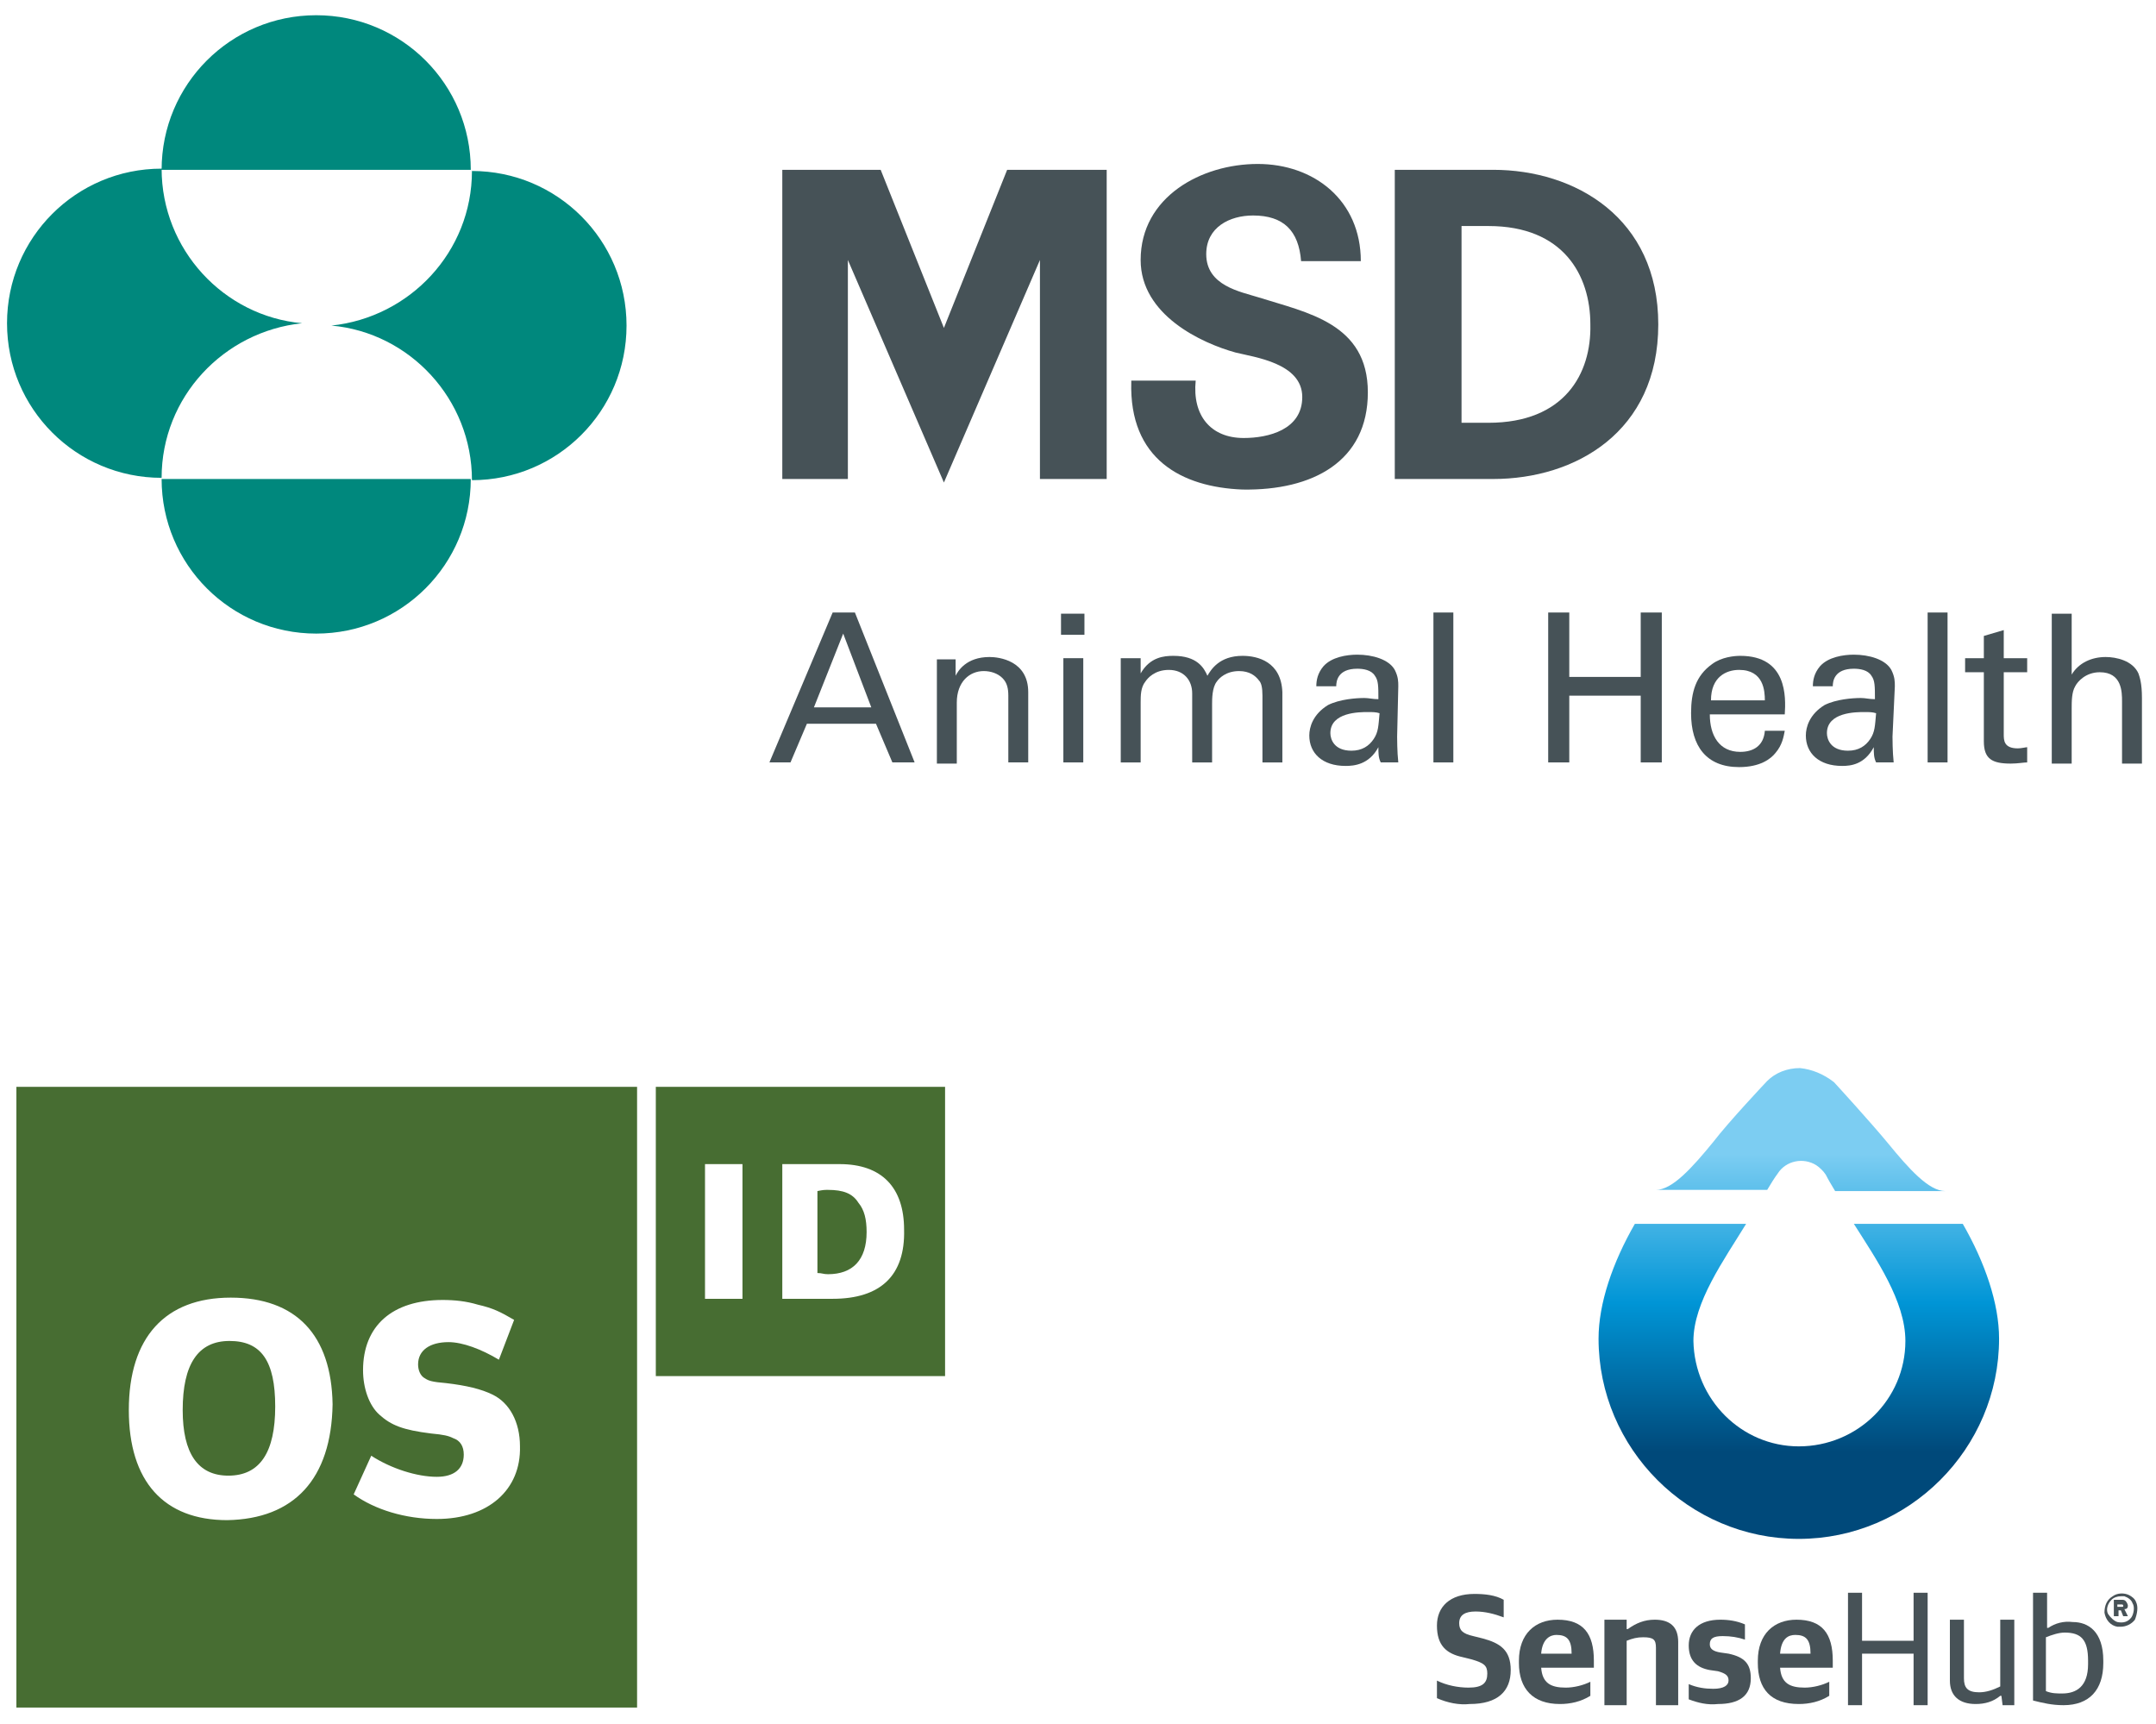 <?xml version="1.0" encoding="utf-8"?>
<!-- Generator: Adobe Illustrator 27.8.1, SVG Export Plug-In . SVG Version: 6.00 Build 0)  -->
<svg version="1.1" id="Layer_1" xmlns="http://www.w3.org/2000/svg" xmlns:xlink="http://www.w3.org/1999/xlink" x="0px" y="0px"
	 viewBox="0 0 184.1 147.2" style="enable-background:new 0 0 184.1 147.2;" xml:space="preserve">
<style type="text/css">
	.st0{fill:#FFFFFF;}
	.st1{fill:#476D32;}
	.st2{fill:#00897D;}
	.st3{fill:#475258;}
	.st4{fill:#00887D;}
	.st5{fill:#465257;}
	.st6{fill:url(#SVGID_1_);}
	.st7{fill:#475257;}
	.st8{fill:url(#SVGID_00000063611246147419299030000002646893226615610806_);}
	.st9{fill:#0095D6;}
</style>
<g>
	<g>
		<g>
			<path class="st4" d="M13.8,14.5c0-7.3,5.9-13.2,13.2-13.2s13.2,5.9,13.2,13.2H13.8z M13.8,40.9c0,7.3,5.9,13.2,13.2,13.2
				s13.2-5.9,13.2-13.2H13.8z M25.8,27.6c-6.7-0.6-12-6.3-12-13.2c-7.3,0-13.2,5.9-13.2,13.2c0,7.3,5.9,13.2,13.2,13.2
				c0-6.9,5.3-12.5,12-13.2V27.6z M28.3,27.8c6.7,0.6,12,6.3,12,13.2c7.3,0,13.2-5.9,13.2-13.2c0-7.3-5.9-13.2-13.2-13.2
				c0,6.9-5.3,12.5-12,13.2V27.8z"/>
			<g>
				<rect x="90.6" y="52.4" class="st5" width="2" height="1.8"/>
				<polygon class="st5" points="80.6,28 75.2,14.5 66.8,14.5 66.8,40.9 72.4,40.9 72.4,22.2 80.6,41.2 80.6,41.2 88.8,22.2 
					88.8,40.9 94.5,40.9 94.5,14.5 86,14.5 				"/>
				<path class="st5" d="M106.1,56c-2,0-2.7,1.2-3,1.7c-0.3-0.7-0.9-1.7-2.9-1.7c-0.8,0-2,0.1-2.8,1.5v-1.3h-1.7l0,1.2v7.7h1.7v-5.1
					c0-0.6,0-1.3,0.4-1.8c0.2-0.3,0.8-1,2-1c1.3,0,2,0.9,2,2v5.9h1.7v-5c0-0.4,0-1.4,0.4-1.9c0.2-0.3,0.8-0.9,1.9-0.9
					c0.9,0,1.4,0.4,1.7,0.8c0.2,0.2,0.3,0.6,0.3,1.3v5.7h1.7v-6C109.4,56.5,107.4,56,106.1,56z"/>
				<path class="st5" d="M71.1,52.3l-5.4,12.8h1.8l1.4-3.3h5.9l1.4,3.3h1.9L73,52.3H71.1z M69.5,60.4l2.5-6.3l2.4,6.3H69.5z"/>
				<rect x="90.8" y="56.2" class="st5" width="1.7" height="8.9"/>
				<path class="st5" d="M84.5,56.1c-2,0-2.7,1.2-2.9,1.6l0-1.4H80l0,1v7.9h1.7V60c0-1.8,1.1-2.7,2.3-2.7c0.6,0,1.2,0.2,1.6,0.6
					c0.4,0.4,0.5,0.9,0.5,1.5v5.7h1.7v-6C87.8,56.4,85.3,56.1,84.5,56.1z"/>
				<path class="st5" d="M96.6,32.6c-0.2,6.6,4.3,9,9.5,9.2c6,0.1,10.7-2.4,10.7-8.3c0-5.9-5.2-6.8-9.3-8.1c-1.6-0.5-4.5-1-4.5-3.7
					c0-2.3,2-3.3,4-3.3c2.6,0,3.9,1.3,4.1,3.9h5.1c0-5.2-4-8.3-8.8-8.3c-4.8,0-10,2.8-10,8.2c0,4.7,5.2,7.1,8.1,7.9
					c1.6,0.4,5.7,0.9,5.7,3.8c0,2.8-2.9,3.5-5,3.5c-2.8,0-4.4-1.9-4.1-4.9H96.6z"/>
				<path class="st5" d="M171.1,53.8l-1.7,0.5v1.9h-1.6v1.2h1.6v5.9c0,1.5,0.7,1.9,2.3,1.9c0.6,0,1.1-0.1,1.4-0.1v-1.3
					c-0.1,0-0.5,0.1-0.8,0.1c-1.2,0-1.2-0.7-1.2-1.2v-5.3h2v-1.2h-2V53.8z"/>
				<rect x="164.6" y="52.3" class="st5" width="1.7" height="12.8"/>
				<path class="st5" d="M161.8,58.6c0-0.4,0-0.8-0.3-1.4c-0.5-0.9-1.9-1.3-3.2-1.3c-0.9,0-2.2,0.2-2.9,1c-0.5,0.6-0.6,1.2-0.6,1.7
					h1.7c0-0.4,0.1-1.5,1.8-1.5c0.5,0,1.2,0.1,1.5,0.6c0.3,0.4,0.3,0.9,0.3,2c-0.5,0-0.8-0.1-1.2-0.1c-0.7,0-2.1,0.1-3.1,0.6
					c-1.3,0.8-1.6,1.9-1.6,2.6c0,1.5,1.1,2.6,3.1,2.6c0.7,0,1.9-0.1,2.7-1.6c0,0.5,0,0.9,0.2,1.3h1.5c-0.1-0.9-0.1-2.1-0.1-2.2
					L161.8,58.6z M159.7,63.1c-0.4,0.6-1,1-1.9,1c-1.5,0-1.8-1-1.8-1.5c0-1.8,2.5-1.8,3.2-1.8c0.4,0,0.7,0,1,0.1
					C160.1,62,160.1,62.5,159.7,63.1z"/>
				<path class="st5" d="M182.6,57.5c-0.5-1.1-1.9-1.4-2.8-1.4c-1.2,0-2.3,0.5-2.9,1.5v-5.2h-1.7v12.8h1.7v-4.7c0-0.6,0-1.4,0.3-1.9
					c0.2-0.4,0.9-1.2,2.1-1.2c1.9,0,1.9,1.7,1.9,2.5v5.3h1.7v-5.6C182.9,58.3,182.7,57.8,182.6,57.5z"/>
				<path class="st5" d="M148.6,56c-0.5,0-1.6,0.1-2.4,0.7c-1.4,1-1.8,2.4-1.8,4.2c0,2.8,1.3,4.6,4.1,4.6c1.8,0,2.7-0.7,3.1-1.2
					c0.6-0.7,0.7-1.4,0.8-1.9h-1.7c-0.1,1.3-1,1.8-2.1,1.8c-1.8,0-2.6-1.4-2.6-3.2h6.4C152.5,59.5,152.6,56,148.6,56z M146.1,59.8
					c0-2,1.3-2.6,2.4-2.6c2.1,0,2.2,1.8,2.2,2.6H146.1z"/>
				<path class="st5" d="M141.6,27.7c0-9.1-7.1-13.2-14.1-13.2h-8.4v26.4h8.4C134.5,40.9,141.6,36.9,141.6,27.7z M127.1,36.1l-2.3,0
					v0V19.3h2.3c6.4,0,8.7,4.2,8.7,8.4C135.9,31.9,133.6,36.1,127.1,36.1z"/>
				<rect x="122.4" y="52.3" class="st5" width="1.7" height="12.8"/>
				<polygon class="st5" points="140.1,57.8 134,57.8 134,52.3 132.2,52.3 132.2,65.1 134,65.1 134,59.4 140.1,59.4 140.1,65.1 
					141.9,65.1 141.9,52.3 140.1,52.3 				"/>
				<path class="st5" d="M119.4,58.6c0-0.4,0-0.8-0.3-1.4c-0.5-0.9-1.9-1.3-3.2-1.3c-0.9,0-2.2,0.2-2.9,1c-0.5,0.6-0.6,1.2-0.6,1.7
					h1.7c0-0.4,0.1-1.5,1.8-1.5c0.5,0,1.2,0.1,1.5,0.6c0.3,0.4,0.3,0.9,0.3,2c-0.5,0-0.8-0.1-1.2-0.1c-0.7,0-2.1,0.1-3.1,0.6
					c-1.3,0.8-1.6,1.9-1.6,2.6c0,1.5,1.1,2.6,3.1,2.6c0.7,0,2-0.1,2.8-1.6c0,0.5,0,0.9,0.2,1.3h1.5c-0.1-0.9-0.1-2.1-0.1-2.2
					L119.4,58.6z M117.3,63.1c-0.4,0.6-1,1-1.9,1c-1.5,0-1.8-1-1.8-1.5c0-1.8,2.5-1.8,3.2-1.8c0.4,0,0.7,0,1,0.1
					C117.7,62,117.7,62.5,117.3,63.1z"/>
			</g>
		</g>
	</g>
	<g>
		<g>
			<path class="st1" d="M1.4,92.8v53h53v-53H1.4z M19.4,129.8c-5.4,0-8.4-3.3-8.4-9.4c0-6.2,3.1-9.6,8.7-9.6c5.6,0,8.6,3.2,8.7,9.1
				C28.3,126.3,25.1,129.7,19.4,129.8z M37.3,129.7c-2.7,0-5.3-0.8-7.1-2.1l1.5-3.3c1.7,1.1,3.9,1.8,5.6,1.8c1.5,0,2.3-0.7,2.3-1.9
				c0-0.7-0.3-1.2-0.9-1.4c-0.4-0.2-0.8-0.3-1.9-0.4c-2.4-0.3-3.4-0.7-4.4-1.6c-0.9-0.8-1.4-2.3-1.4-3.8c0-3.8,2.5-6,6.8-6
				c1,0,2,0.1,3,0.4c1.3,0.3,1.9,0.6,3.1,1.3l-1.3,3.4c-1.5-0.9-3.1-1.5-4.3-1.5c-1.6,0-2.6,0.7-2.6,1.9c0,0.5,0.2,1,0.6,1.2
				c0.3,0.2,0.6,0.3,1.8,0.4c1.7,0.2,3,0.5,4,1c1.4,0.7,2.3,2.3,2.3,4.4C44.5,127.2,41.7,129.7,37.3,129.7z"/>
			<path class="st1" d="M19.6,114.5c-2.7,0-4,2-4,5.9c0,3.7,1.3,5.6,3.9,5.6c2.7,0,4-2,4-5.9C23.5,116.2,22.3,114.5,19.6,114.5z"/>
		</g>
		<g>
			<path class="st1" d="M70.7,101.6c-0.3,0-0.4,0-0.9,0.1v7c0.4,0,0.5,0.1,0.9,0.1c2.1,0,3.3-1.2,3.3-3.6c0-1.1-0.2-1.9-0.7-2.5
				C72.8,101.9,72,101.6,70.7,101.6z"/>
			<path class="st1" d="M56,92.8v24.7h24.7V92.8H56z M63.4,110.9h-3.2V99.4h3.2V110.9z M71.1,110.9h-4.3V99.4h4.9
				c3.6,0,5.5,2,5.5,5.6C77.3,108.9,75.2,110.9,71.1,110.9z"/>
		</g>
	</g>
	<g>
		<linearGradient id="SVGID_1_" gradientUnits="userSpaceOnUse" x1="153.654" y1="123.946" x2="153.654" y2="98.537">
			<stop  offset="2.770450e-07" style="stop-color:#00497A"/>
			<stop  offset="0.5" style="stop-color:#0095D6"/>
			<stop  offset="1" style="stop-color:#7CCDF2"/>
		</linearGradient>
		<path class="st6" d="M158.3,104.5L158.3,104.5c1.9,3,4.4,6.6,4.4,10c0,5-4.1,9-9.1,9c-4.9,0-8.9-4-9-9c0-3.3,2.6-6.9,4.5-10h-9.5
			c-1.9,3.3-3.1,6.8-3.1,9.8c0,9.4,7.7,17.1,17.1,17.1s17.1-7.7,17.1-17.1l0,0c0-3-1.2-6.5-3.1-9.8L158.3,104.5z M153.7,91.2
			L153.7,91.2c-1.1,0-2.1,0.4-2.8,1.1c-0.1,0.1-3.3,3.5-4.6,5.2c-1.8,2.2-3.5,4.1-4.9,4.1c0,0,0,0,0,0c0,0,0,0,0,0h9.5
			c0.3-0.5,0.6-1,0.9-1.4c0.7-1.1,2.2-1.4,3.3-0.7c0.3,0.2,0.6,0.5,0.8,0.8c0.2,0.4,0.5,0.9,0.8,1.4h9.4c0,0,0,0,0,0c0,0,0,0,0,0
			c-1.4,0-3.1-1.9-4.9-4.1c-1.4-1.7-4.5-5.1-4.6-5.2C155.7,91.7,154.7,91.3,153.7,91.2L153.7,91.2"/>
		<path id="Path_970_00000062881867979593517720000010383243217866895002_" class="st7" d="M122.7,145v-1.5c0.8,0.4,1.8,0.6,2.7,0.6
			c1.2,0,1.6-0.4,1.6-1.2c0-0.7-0.3-0.9-1.3-1.2l-0.8-0.2c-1.4-0.3-2.2-1-2.2-2.7c0-1.6,1.1-2.7,3.2-2.7c0.9,0,1.8,0.1,2.5,0.5v1.5
			c-0.8-0.3-1.6-0.5-2.4-0.5c-0.9,0-1.4,0.3-1.4,1c0,0.6,0.3,0.9,1.2,1.1l0.8,0.2c1.5,0.4,2.4,1,2.4,2.7c0,1.8-1.1,2.9-3.5,2.9
			C124.6,145.6,123.6,145.4,122.7,145z"/>
		<path id="Path_971_00000110441889458004273220000009241371831095196580_" class="st7" d="M129.7,142v-0.2c0-2.3,1.4-3.5,3.3-3.5
			c2.2,0,3.1,1.2,3.1,3.5v0.6h-4.5c0.1,1.3,0.8,1.7,2.1,1.7c0.7,0,1.5-0.2,2.1-0.5v1.2c-0.8,0.5-1.7,0.7-2.6,0.7
			C130.9,145.5,129.7,144.2,129.7,142z M131.6,141.2h2.6c0-1.2-0.4-1.6-1.3-1.6C132.4,139.6,131.7,139.9,131.6,141.2L131.6,141.2z"
			/>
		<path id="Path_972_00000034796184756813867560000013108378663365157510_" class="st7" d="M137.1,138.3h1.8v0.8h0.1
			c0.7-0.5,1.4-0.8,2.3-0.8c1.3,0,2,0.6,2,1.9v5.4h-1.9v-4.9c0-0.7-0.2-0.9-1.1-0.9c-0.5,0-0.9,0.1-1.4,0.3v5.5h-1.9V138.3z"/>
		<path id="Path_973_00000111182746497718244600000000758379069903115193_" class="st7" d="M144.2,145.1v-1.3
			c0.7,0.3,1.4,0.4,2.1,0.4c0.9,0,1.3-0.3,1.3-0.7c0-0.4-0.2-0.6-0.9-0.8l-0.7-0.1c-1.1-0.2-1.8-0.8-1.8-2.1c0-1.3,0.9-2.2,2.7-2.2
			c0.7,0,1.4,0.1,2.1,0.4v1.3c-0.6-0.2-1.2-0.3-1.9-0.3c-0.8,0-1.1,0.2-1.1,0.7c0,0.4,0.3,0.6,0.9,0.7l0.7,0.1
			c1.4,0.3,1.9,0.9,1.9,2.1c0,1.5-1,2.2-2.8,2.2C145.8,145.6,145,145.4,144.2,145.1z"/>
		<path id="Path_974_00000018222495159580333290000010024228123377515696_" class="st7" d="M150.1,142v-0.2c0-2.3,1.4-3.5,3.3-3.5
			c2.2,0,3.1,1.2,3.1,3.5v0.6H152c0.1,1.3,0.8,1.7,2.1,1.7c0.7,0,1.5-0.2,2.1-0.5v1.2c-0.8,0.5-1.7,0.7-2.6,0.7
			C151.2,145.5,150.1,144.2,150.1,142z M152,141.2h2.6c0-1.2-0.4-1.6-1.3-1.6C152.7,139.6,152.1,139.9,152,141.2z"/>
		<path id="Path_975_00000021805531687308056170000006101055092752785846_" class="st7" d="M157.8,136h1.2v4.1h4.4V136h1.2v9.6h-1.2
			v-4.4H159v4.4h-1.2V136z"/>
		<path id="Path_976_00000108274078006024272700000002478928341134381976_" class="st7" d="M166.5,143.5v-5.2h1.2v5
			c0,0.8,0.3,1.2,1.3,1.2c0.6,0,1.2-0.2,1.8-0.5v-5.7h1.2v7.3h-1l-0.1-0.8h-0.1c-0.6,0.5-1.3,0.7-2.1,0.7
			C167.3,145.5,166.5,144.8,166.5,143.5z"/>
		<path id="Path_977_00000045577643791052029270000005114765922920418956_" class="st7" d="M173.6,145.2V136h1.2v3h0.1
			c0.6-0.4,1.3-0.6,2.1-0.5c1.3,0,2.6,0.8,2.6,3.3v0.2c0,2.3-1.2,3.6-3.4,3.6C175.2,145.6,174.4,145.4,173.6,145.2z M178.3,142.1
			v-0.3c0-1.8-0.6-2.4-2-2.4c-0.5,0-1.1,0.2-1.6,0.4v4.6c0.5,0.2,0.9,0.2,1.4,0.2C177.3,144.6,178.3,144,178.3,142.1z"/>
		<g>
			<g>
				<path class="st7" d="M182.4,136.8c-0.1-0.3-0.4-0.5-0.6-0.6c-0.4-0.2-1-0.2-1.4,0.1c-0.5,0.3-0.7,0.8-0.7,1.4
					c0.1,0.6,0.5,1.1,1.1,1.2c0.1,0,0.2,0,0.3,0c0.4,0,0.9-0.2,1.2-0.6C182.5,137.8,182.6,137.2,182.4,136.8z M182,138.1L182,138.1
					c-0.3,0.4-0.7,0.5-1.2,0.4c-0.3-0.1-0.6-0.4-0.8-0.7c-0.2-0.4,0-0.9,0.3-1.2c0.2-0.2,0.5-0.3,0.8-0.3c0.1,0,0.2,0,0.3,0
					c0.3,0.1,0.6,0.3,0.7,0.6C182.3,137.2,182.2,137.8,182,138.1z"/>
				<path class="st7" d="M181.7,137.1c0-0.1-0.1-0.3-0.2-0.4c-0.1-0.1-0.2-0.1-0.4-0.1h-0.6v1.4h0.4v-0.5h0.2l0.2,0.5l0,0h0.4
					l-0.3-0.6C181.6,137.4,181.7,137.3,181.7,137.1z M181.3,137.1c0,0.1,0,0.1-0.1,0.1c0,0-0.1,0-0.2,0l-0.2,0V137h0.2c0,0,0,0,0,0
					c0.1,0,0.1,0,0.2,0C181.3,137,181.3,137.1,181.3,137.1z"/>
			</g>
		</g>
	</g>
</g>
</svg>
